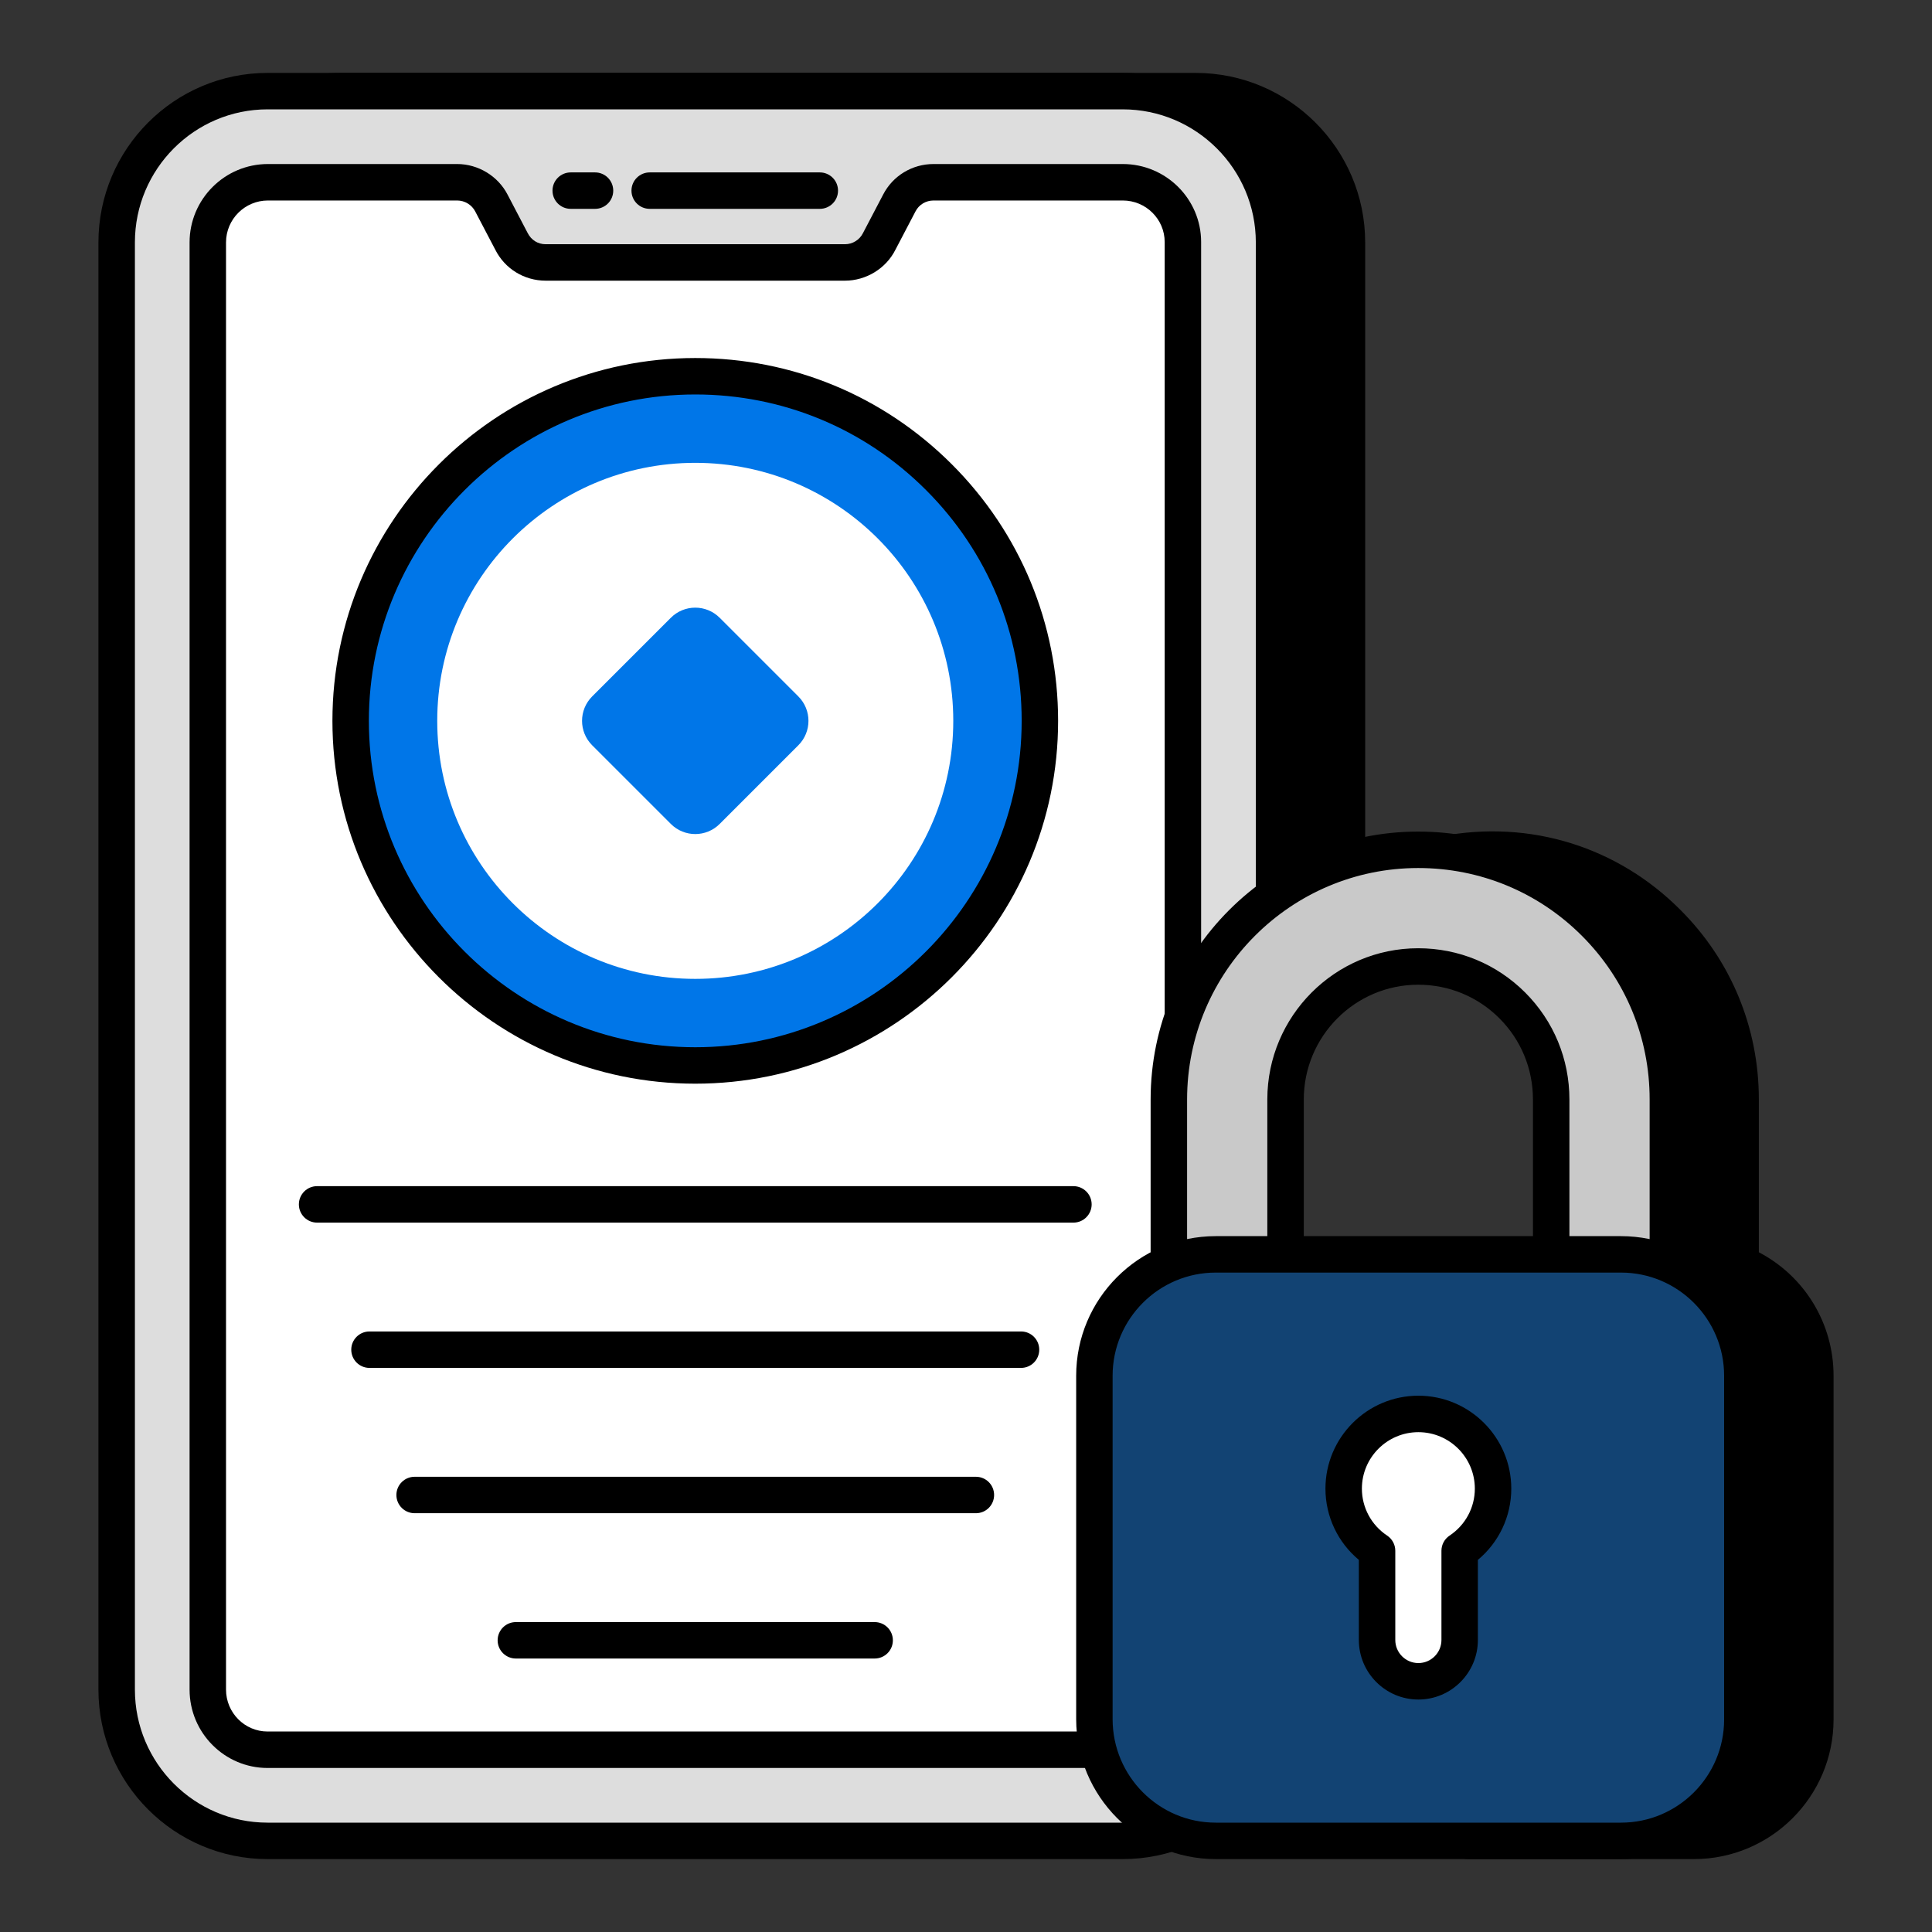 <svg width="80" height="80" viewBox="0 0 80 80" fill="none" xmlns="http://www.w3.org/2000/svg">
<rect x="0" y="0" width="80" height="80" fill="#333333" stroke="none"/>
<g clip-path="url(#clip0_347_9396)">
<path d="M72.075 52.332V45.524C72.075 42.762 71.003 40.166 69.056 38.219C67.109 36.256 64.513 35.185 61.735 35.185C61.066 35.185 60.413 35.254 59.778 35.377H60.807V38.679H62.505V40.755H65.807V60H60.807V76.226H70.143C72.905 76.226 75.169 73.977 75.169 71.2V56.966C75.169 54.883 73.886 53.087 72.075 52.332Z" fill="black"/>
<path d="M70.143 76.981H60.808C60.39 76.981 60.053 76.644 60.053 76.226V60C60.053 59.583 60.39 59.245 60.808 59.245H65.052V41.509H62.506C62.089 41.509 61.751 41.172 61.751 40.755V39.434H60.808C60.39 39.434 60.053 39.096 60.053 38.679V36.132H59.779C59.389 36.132 59.065 35.837 59.028 35.45C58.99 35.063 59.253 34.71 59.635 34.637C63.391 33.906 67.027 35.102 69.592 37.687C71.68 39.774 72.83 42.558 72.83 45.524V51.853C74.726 52.846 75.924 54.8 75.924 56.966V71.2C75.924 74.388 73.33 76.981 70.143 76.981ZM61.562 75.472H70.143C72.498 75.472 74.415 73.555 74.415 71.2V56.966C74.415 55.239 73.383 53.695 71.785 53.028C71.504 52.911 71.32 52.636 71.32 52.332V45.524C71.32 42.961 70.327 40.556 68.523 38.752C66.682 36.897 64.24 35.902 61.562 35.941V37.925H62.506C62.923 37.925 63.26 38.262 63.26 38.679V40H65.807C66.224 40 66.562 40.337 66.562 40.755V60C66.562 60.417 66.224 60.755 65.807 60.755H61.562V75.472ZM55.774 38.49V10.037C55.774 6.581 52.967 3.773 49.51 3.773H14.099C10.642 3.773 7.85 6.581 7.85 10.037V38.49H55.774Z" fill="black"/>
<path d="M55.774 39.245H7.849C7.432 39.245 7.095 38.908 7.095 38.491V10.038C7.095 6.168 10.237 3.019 14.098 3.019H49.51C53.38 3.019 56.529 6.168 56.529 10.038V38.491C56.529 38.908 56.191 39.245 55.774 39.245ZM8.604 37.736H55.019V10.038C55.019 7 52.548 4.528 49.51 4.528H14.098C11.069 4.528 8.604 7 8.604 10.038V37.736Z" fill="black"/>
<path d="M52.756 10.037V69.962C52.756 73.419 49.948 76.226 46.492 76.226H11.08C7.624 76.226 4.831 73.419 4.831 69.962V10.037C4.831 6.581 7.624 3.773 11.08 3.773H46.492C49.948 3.773 52.756 6.581 52.756 10.037Z" fill="#DDDDDD"/>
<path d="M46.491 76.981H11.079C7.218 76.981 4.076 73.833 4.076 69.963V10.038C4.076 6.168 7.218 3.019 11.079 3.019H46.491C50.361 3.019 53.51 6.168 53.51 10.038V69.963C53.51 73.833 50.361 76.981 46.491 76.981ZM11.079 4.528C8.05 4.528 5.586 7 5.586 10.038V69.963C5.586 73.001 8.05 75.472 11.079 75.472H46.491C49.529 75.472 52.001 73.001 52.001 69.963V10.038C52.001 7 49.529 4.528 46.491 4.528H11.079Z" fill="black"/>
<path d="M48.982 10.023V69.962C48.982 71.336 47.865 72.453 46.491 72.453H11.08C9.706 72.453 8.604 71.336 8.604 69.962V10.038C8.604 8.664 9.721 7.547 11.095 7.547H18.929C19.518 7.547 20.076 7.879 20.348 8.407L21.178 9.992C21.45 10.536 21.993 10.868 22.597 10.868H34.989C35.578 10.868 36.137 10.536 36.408 9.992L37.239 8.407C37.51 7.879 38.054 7.547 38.657 7.547H46.491C47.865 7.547 48.982 8.649 48.982 10.023Z" fill="white"/>
<path d="M46.491 73.208H11.079C9.299 73.208 7.85 71.752 7.85 69.962V10.038C7.85 8.248 9.305 6.792 11.095 6.792H18.929C19.802 6.792 20.623 7.291 21.019 8.062L21.846 9.642C21.996 9.942 22.274 10.113 22.597 10.113H34.989C35.302 10.113 35.594 9.933 35.733 9.654L36.569 8.057C36.97 7.279 37.771 6.792 38.657 6.792H46.491C48.281 6.792 49.736 8.241 49.736 10.022V69.962C49.736 71.752 48.281 73.208 46.491 73.208ZM11.095 8.302C10.137 8.302 9.359 9.08 9.359 10.038V69.962C9.359 70.92 10.131 71.698 11.079 71.698H46.491C47.449 71.698 48.227 70.92 48.227 69.962V10.022C48.227 9.074 47.449 8.302 46.491 8.302H38.657C38.338 8.302 38.052 8.474 37.909 8.753L37.077 10.342C36.69 11.114 35.868 11.622 34.989 11.622H22.597C21.703 11.622 20.9 11.127 20.503 10.329L19.679 8.757C19.536 8.479 19.243 8.302 18.929 8.302H11.095Z" fill="black"/>
<path d="M36.217 68.676H21.361C20.944 68.676 20.606 68.339 20.606 67.922C20.606 67.504 20.944 67.167 21.361 67.167H36.217C36.635 67.167 36.972 67.504 36.972 67.922C36.972 68.339 36.635 68.676 36.217 68.676ZM40.41 62.659H17.169C16.752 62.659 16.414 62.322 16.414 61.904C16.414 61.487 16.752 61.15 17.169 61.15H40.41C40.827 61.15 41.164 61.487 41.164 61.904C41.164 62.322 40.827 62.659 40.41 62.659ZM42.279 56.642H15.3C14.883 56.642 14.545 56.305 14.545 55.887C14.545 55.47 14.883 55.133 15.3 55.133H42.279C42.696 55.133 43.033 55.47 43.033 55.887C43.033 56.305 42.696 56.642 42.279 56.642ZM44.448 50.626H13.131C12.713 50.626 12.376 50.288 12.376 49.871C12.376 49.454 12.713 49.116 13.131 49.116H44.448C44.865 49.116 45.203 49.454 45.203 49.871C45.203 50.288 44.865 50.626 44.448 50.626ZM33.946 8.648H26.903C26.486 8.648 26.148 8.311 26.148 7.894C26.148 7.476 26.486 7.139 26.903 7.139H33.946C34.363 7.139 34.701 7.476 34.701 7.894C34.701 8.311 34.363 8.648 33.946 8.648ZM24.639 8.648H23.633C23.215 8.648 22.878 8.311 22.878 7.894C22.878 7.476 23.215 7.139 23.633 7.139H24.639C25.056 7.139 25.393 7.476 25.393 7.894C25.393 8.311 25.056 8.648 24.639 8.648Z" fill="black"/>
<path d="M28.79 44.119C36.671 44.119 43.06 37.73 43.06 29.849C43.06 21.968 36.671 15.579 28.79 15.579C20.909 15.579 14.52 21.968 14.52 29.849C14.52 37.73 20.909 44.119 28.79 44.119Z" fill="#0076E8"/>
<path d="M28.79 44.873C20.506 44.873 13.765 38.133 13.765 29.849C13.765 21.565 20.505 14.825 28.789 14.825C32.802 14.825 36.575 16.387 39.413 19.225C42.251 22.062 43.813 25.835 43.814 29.848C43.814 38.133 37.074 44.873 28.79 44.873ZM28.79 16.334C28.79 16.334 28.791 16.334 28.79 16.334C21.338 16.334 15.274 22.397 15.274 29.849C15.275 37.301 21.338 43.364 28.79 43.364C36.242 43.364 42.305 37.301 42.305 29.848C42.305 26.238 40.898 22.844 38.345 20.292C35.794 17.739 32.4 16.334 28.79 16.334Z" fill="black"/>
<path d="M28.789 40.533C34.69 40.533 39.473 35.749 39.473 29.849C39.473 23.949 34.69 19.165 28.789 19.165C22.889 19.165 18.105 23.949 18.105 29.849C18.105 35.749 22.889 40.533 28.789 40.533Z" fill="white"/>
<path d="M24.52 30.86C23.962 30.301 23.962 29.397 24.52 28.838L27.779 25.58C28.337 25.022 29.241 25.022 29.8 25.58L33.058 28.838C33.616 29.397 33.616 30.301 33.058 30.86L29.8 34.118C29.241 34.676 28.337 34.676 27.779 34.118L24.52 30.86Z" fill="#0076E8"/>
<path d="M66.647 57.734C65.312 57.734 64.231 56.653 64.231 55.319V45.527C64.231 44.054 63.659 42.67 62.62 41.631C61.58 40.592 60.197 40.02 58.724 40.02C55.695 40.02 53.232 42.49 53.232 45.527V55.319C53.232 56.653 52.151 57.734 50.816 57.734C49.482 57.734 48.4 56.653 48.4 55.319V45.527C48.4 39.826 53.031 35.188 58.724 35.188C61.487 35.188 64.084 36.263 66.036 38.215C67.987 40.167 69.062 42.763 69.062 45.527V55.319C69.062 56.653 67.981 57.734 66.647 57.734Z" fill="#C9C9C9"/>
<path d="M66.647 58.489C64.899 58.489 63.476 57.067 63.476 55.319V45.527C63.476 44.255 62.982 43.061 62.086 42.165C61.189 41.268 59.995 40.775 58.724 40.775C56.112 40.775 53.987 42.907 53.987 45.527V55.319C53.987 57.067 52.564 58.489 50.816 58.489C49.068 58.489 47.645 57.067 47.645 55.319V45.527C47.645 39.41 52.615 34.434 58.724 34.434C61.689 34.434 64.475 35.587 66.569 37.681C68.664 39.776 69.817 42.562 69.817 45.527V55.319C69.817 57.067 68.395 58.489 66.647 58.489ZM58.724 39.265C60.398 39.265 61.971 39.916 63.153 41.097C64.335 42.279 64.986 43.852 64.986 45.527V55.319C64.986 56.234 65.731 56.98 66.647 56.98C67.563 56.98 68.308 56.234 68.308 55.319V45.527C68.308 42.965 67.312 40.558 65.502 38.748C63.694 36.94 61.286 35.943 58.724 35.943C53.447 35.943 49.155 40.242 49.155 45.527V55.319C49.155 56.234 49.9 56.98 50.816 56.98C51.732 56.98 52.477 56.234 52.477 55.319V45.527C52.477 42.074 55.28 39.265 58.724 39.265Z" fill="black"/>
<path d="M72.146 56.965V71.202C72.146 73.972 69.892 76.226 67.122 76.226H50.341C47.571 76.226 45.316 73.972 45.316 71.186V56.965C45.316 54.196 47.571 51.941 50.341 51.941H67.122C69.892 51.941 72.146 54.196 72.146 56.965Z" fill="#124373"/>
<path d="M67.122 76.981H50.341C47.154 76.981 44.562 74.382 44.562 71.186V56.966C44.562 53.779 47.154 51.186 50.341 51.186H67.122C70.309 51.186 72.901 53.779 72.901 56.966V71.201C72.901 74.388 70.309 76.981 67.122 76.981ZM50.341 52.695C47.986 52.695 46.071 54.611 46.071 56.966V71.186C46.071 73.549 47.986 75.472 50.341 75.472H67.122C69.476 75.472 71.392 73.556 71.392 71.201V56.966C71.392 54.611 69.476 52.695 67.122 52.695H50.341Z" fill="black"/>
<path d="M61.824 61.642C61.824 62.711 61.276 63.659 60.441 64.214V67.908C60.441 68.85 59.68 69.619 58.731 69.619C57.782 69.619 57.021 68.85 57.021 67.908V64.214C56.185 63.659 55.638 62.711 55.638 61.642C55.638 59.938 57.027 58.548 58.731 58.548C60.435 58.548 61.824 59.938 61.824 61.642Z" fill="white"/>
<path d="M58.732 70.374C57.373 70.374 56.267 69.267 56.267 67.908V64.591C55.394 63.865 54.884 62.79 54.884 61.641C54.884 59.52 56.61 57.793 58.732 57.793C60.853 57.793 62.579 59.52 62.579 61.641C62.579 62.79 62.069 63.865 61.196 64.591V67.908C61.196 69.267 60.091 70.374 58.732 70.374ZM58.732 59.303C57.442 59.303 56.393 60.352 56.393 61.641C56.393 62.424 56.784 63.15 57.438 63.585C57.649 63.725 57.776 63.961 57.776 64.214V67.908C57.776 68.435 58.205 68.864 58.732 68.864C59.259 68.864 59.687 68.435 59.687 67.908V64.214C59.687 63.961 59.814 63.725 60.025 63.585C60.679 63.15 61.07 62.424 61.07 61.641C61.07 60.352 60.021 59.303 58.732 59.303Z" fill="black"/>
</g>
<defs>
<clipPath id="clip0_347_9396">
<rect width="80" height="80" fill="white"/>
</clipPath>
</defs>
</svg>
